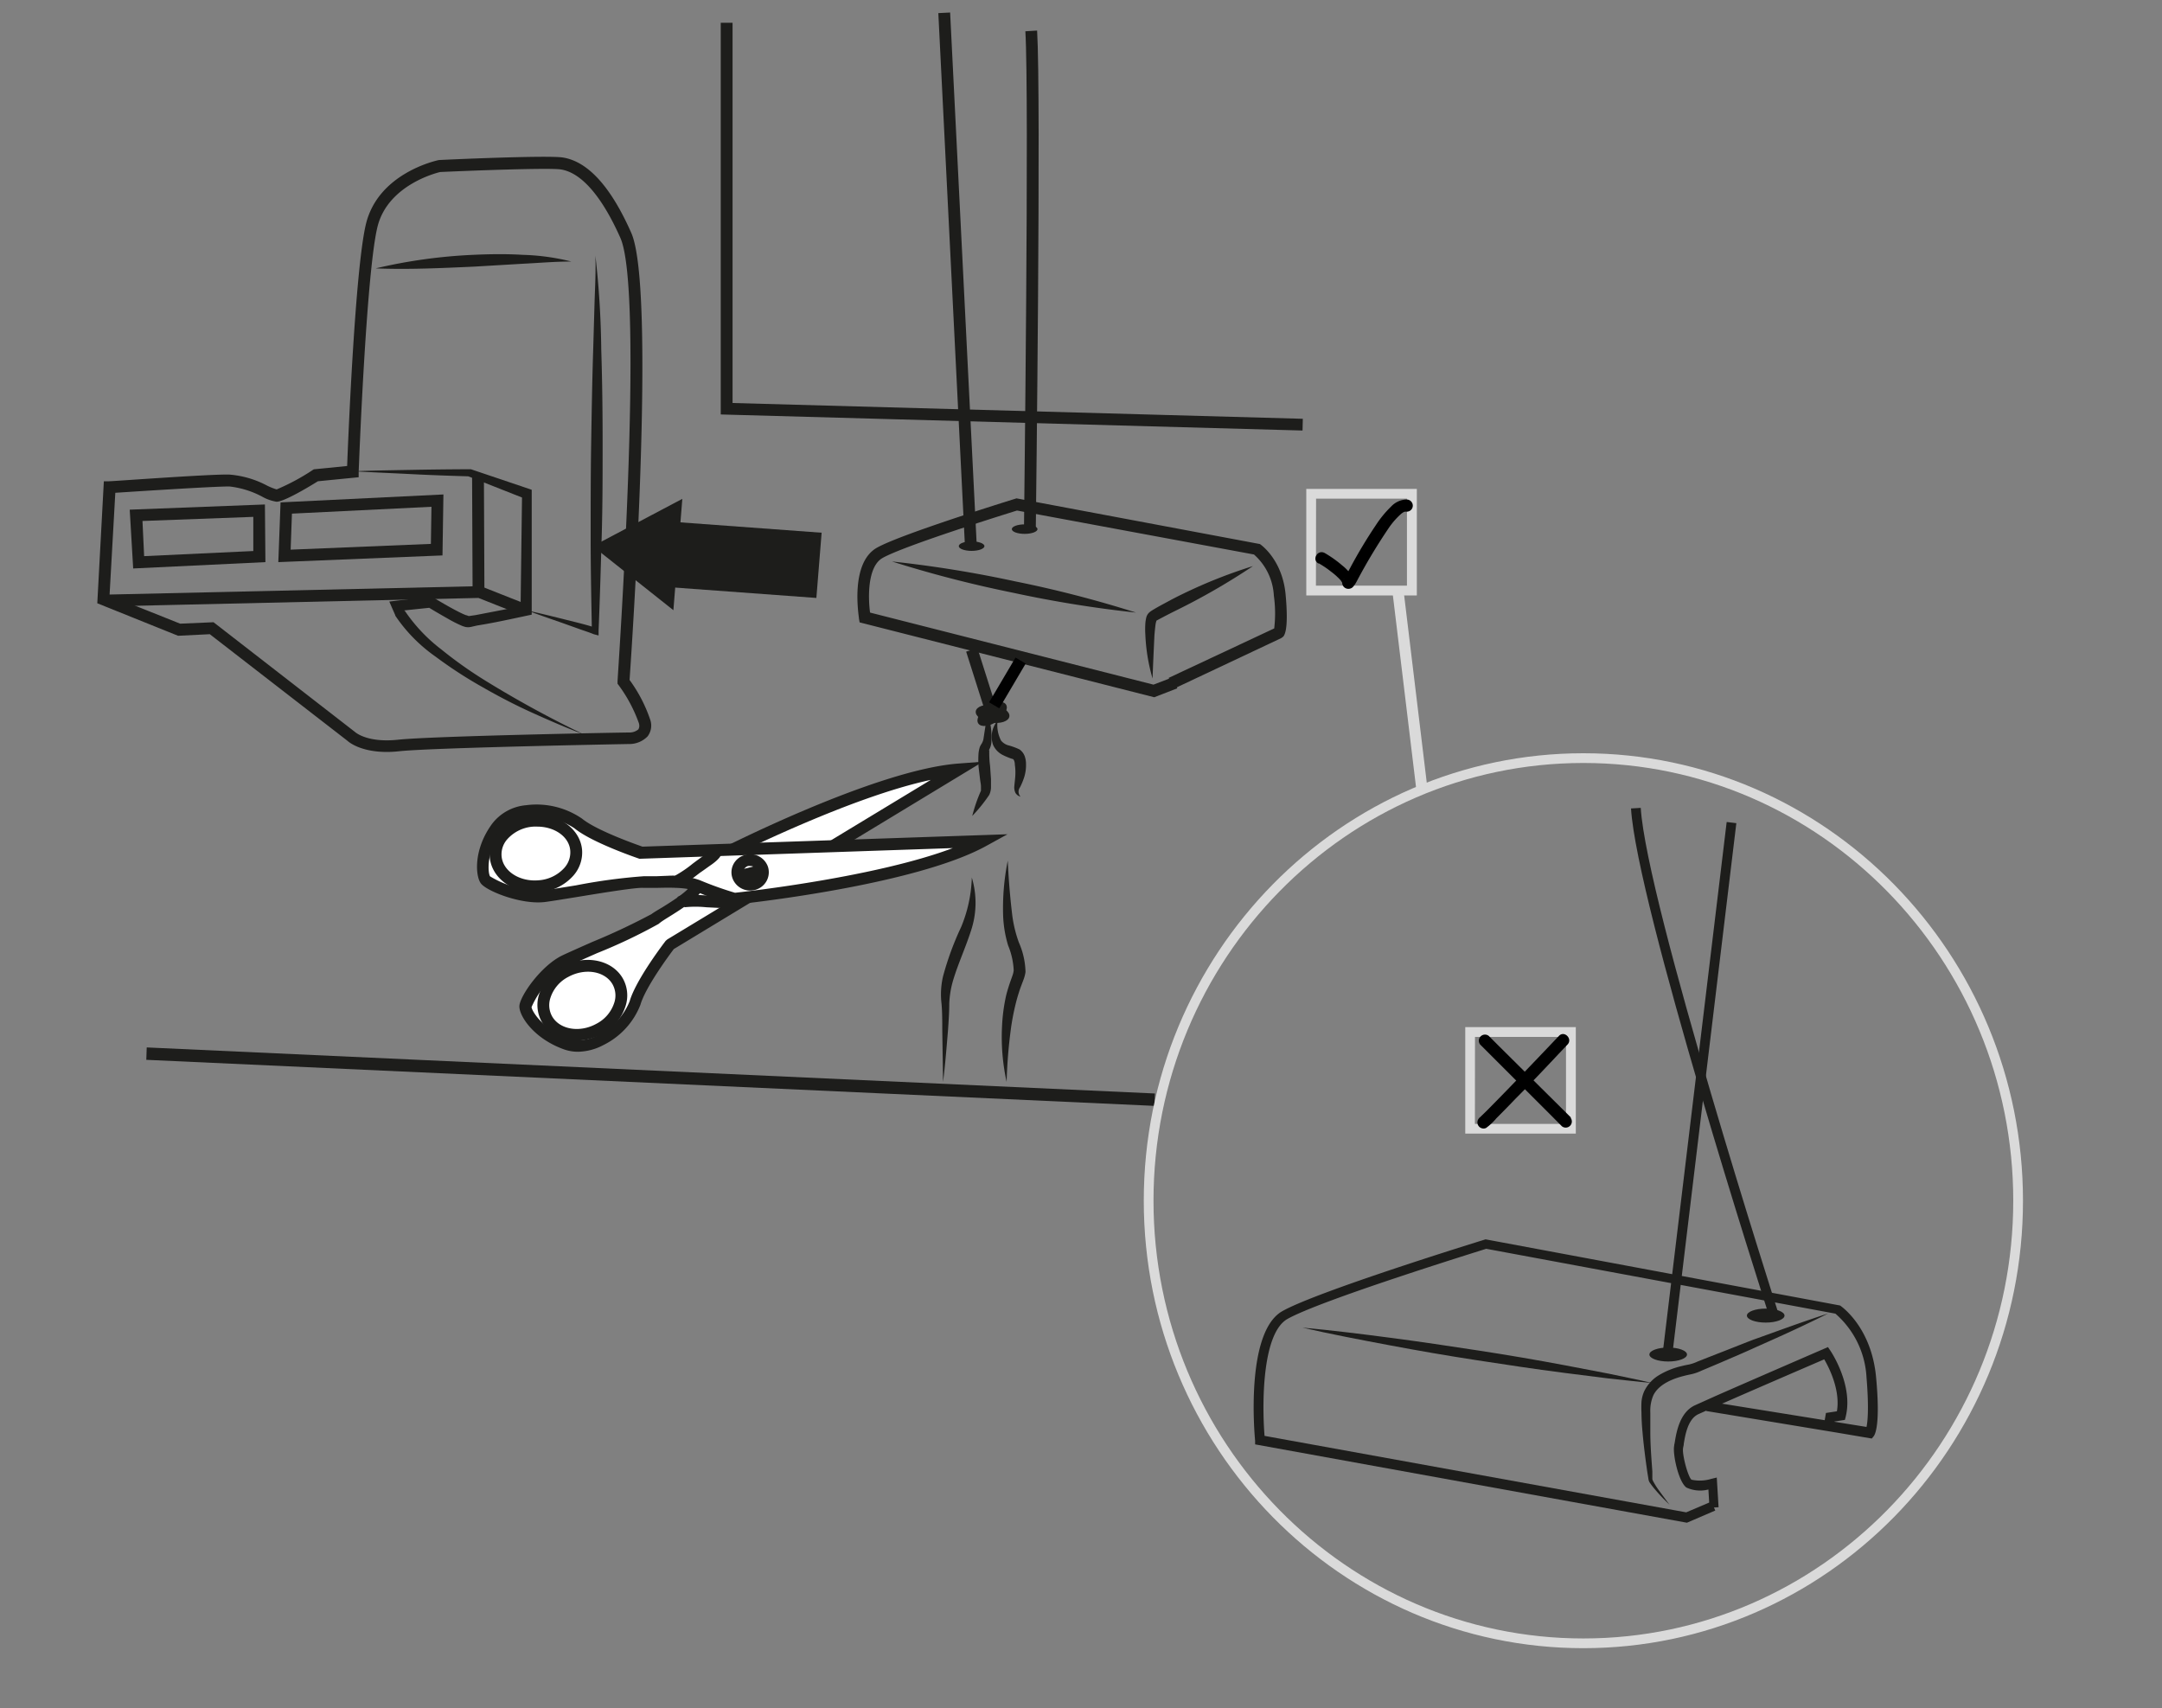 <svg id="Vrstva_1" data-name="Vrstva 1" xmlns="http://www.w3.org/2000/svg" viewBox="0 0 300 237"><rect x="0" y="0" width="300" height="237" fill="#808080" stroke="none"/><defs><style>.cls-1{fill:#1d1d1b;}.cls-2{fill:#dadada;}.cls-3{fill:#fff;}.cls-4{fill:#010101;}</style></defs><polygon class="cls-1" points="180.74 59.74 100.01 57.51 100.01 3.16 101.65 3.16 101.65 55.92 180.78 58.11 180.74 59.74"/><path class="cls-1" d="M53.69,104.34c-3.87,0-5.44-1.51-5.52-1.58L29.11,88l-4.4.22L13.5,83.71l.91-16.93.72,0c.57,0,14-1,16.67-.93A13.36,13.36,0,0,1,37,67.35a8,8,0,0,0,1.39.56,30.27,30.27,0,0,0,5-2.69l.16-.1,4.62-.46c.17-4.46,1.13-27.46,2.61-33.58,1.71-7.06,9.76-8.8,10.11-8.87.73-.05,15-.69,17.18-.36,3.47.53,6.67,4,9.52,10.45,3.45,7.74.1,57.29-.23,62.05a20.35,20.35,0,0,1,2.89,5.59,2.48,2.48,0,0,1-.39,2.24,3.54,3.54,0,0,1-2.57,1.06c-.24,0-27.14.5-31.88,1A16,16,0,0,1,53.69,104.34Zm-24.06-18,19.62,15.22c.08.07,1.73,1.54,6,1.08,4.81-.51,30.94-1,32.05-1h0a1.91,1.91,0,0,0,1.29-.44c0-.07.21-.27.07-.83a20.4,20.4,0,0,0-2.79-5.26l-.18-.24,0-.3c0-.54,3.77-54,.39-61.57-2.57-5.78-5.43-9.06-8.27-9.49-1.66-.25-12.64.17-16.73.36h0s-7.25,1.6-8.71,7.64c-1.57,6.48-2.59,33.69-2.6,34l0,.71-5.66.56c-1.79,1.11-4.76,2.84-5.74,2.84h0a5.93,5.93,0,0,1-2-.71,12.6,12.6,0,0,0-4.56-1.41c-2.3,0-12.93.69-15.81.88L15.2,82.63,25,86.54Z"/><path class="cls-1" d="M73.14,84.7c1.61.36,3.21.75,4.81,1.15l2.4.6c.83.22,1.55.4,2.45.72l-.67.41c-.08-4.34-.17-8.69-.17-13s0-8.69.07-13,.14-8.69.28-13L82.5,42c.07-2.17.19-4.34.12-6.51a126,126,0,0,1,.81,13c.14,4.35.19,8.69.19,13s0,8.69-.13,13-.25,8.69-.43,13l0,.69L82.38,88c-.64-.27-1.5-.53-2.25-.81l-2.33-.83C76.24,85.82,74.68,85.28,73.14,84.7Z"/><path class="cls-1" d="M81,101.9c-2.42-.9-4.79-1.94-7.14-3s-4.65-2.26-6.9-3.55a60.45,60.45,0,0,1-6.54-4.25,21.78,21.78,0,0,1-5.57-5.67l0,0,0-.06-.44-1-.39-.9,1-.12,4.68-.54.25,0,.23.14c1,.59,2,1.18,3,1.71.5.26,1,.52,1.5.71.12,0,.22.07.31.1a.62.62,0,0,0,.18,0l.82-.12,6.86-1.32-.62.77.21-16.22.44.63L65,66.1l.16,0c-2.69-.08-5.37-.17-8.06-.31s-5.38-.24-8.06-.4c2.69-.1,5.38-.14,8.07-.19s5.38-.08,8.06-.09h.08l.09,0,8,2.7.44.15v.48l0,16.22v.63l-.62.13c-2.31.49-4.58,1-6.93,1.37L65.3,87a1.91,1.91,0,0,1-.7,0,4,4,0,0,1-.52-.17A18.55,18.55,0,0,1,62.41,86c-1-.57-2.06-1.17-3.07-1.8l.48.11-4.69.49.59-1,.43,1,0-.08a22.74,22.74,0,0,0,5.11,5.41,57.76,57.76,0,0,0,6.26,4.42A146.33,146.33,0,0,0,81,101.9Z"/><path class="cls-1" d="M79.29,36.29c-2.29,0-4.54.2-6.79.31L65.74,37c-4.51.2-9,.42-13.61.24a72.85,72.85,0,0,1,13.53-1.88c2.27-.1,4.55-.14,6.84,0A31.33,31.33,0,0,1,79.29,36.29Z"/><polygon class="cls-1" points="72.68 85.46 66.39 82.97 15.12 84.14 15.09 82.5 66.69 81.33 73.29 83.94 72.68 85.46"/><rect class="cls-1" x="65.54" y="66.22" width="1.64" height="15.64" transform="translate(-0.32 0.29) rotate(-0.25)"/><path class="cls-1" d="M38.62,78l.31-8.29,22.6-1.1-.13,8.46Zm1.89-6.73-.18,5,19.46-.8.08-5.15Z"/><path class="cls-1" d="M18.48,78.88,18,70.72,36.76,70l.07,8Zm1.29-6.59L20,77.17l15.15-.71,0-4.74Z"/><path class="cls-1" d="M160.16,96.75,119.28,86.36l-.09-.52c0-.32-1.31-7.71,2.51-9.85,3.39-1.9,18.52-6.58,19.16-6.78l.19-.06,33.77,6.34c.13.08,3.12,2.15,3.57,7,.21,2.24.32,5.07-.32,5.84l-.28.21L163.3,95.37l.06.14ZM120.73,85l39.33,10,2.16-.83-.05-.11,14.64-6.86a17.81,17.81,0,0,0-.05-4.55A8.18,8.18,0,0,0,174,76.94l-32.88-6.1c-1.8.56-15.61,4.87-18.65,6.58C120.36,78.61,120.45,82.92,120.73,85Z"/><path class="cls-1" d="M123.77,77.91a163.25,163.25,0,0,1,17.1,2.76A160.61,160.61,0,0,1,157.63,85a163.25,163.25,0,0,1-17.1-2.76A163.14,163.14,0,0,1,123.77,77.91Z"/><rect class="cls-1" x="132.05" y="1.74" width="1.64" height="74.23" transform="translate(-1.77 6.67) rotate(-2.86)"/><path class="cls-1" d="M143.73,73.23l-1.64,0c0-.6.74-59.9.19-68.89l1.63-.1C144.47,13.27,143.76,70.78,143.73,73.23Z"/><ellipse class="cls-1" cx="134.82" cy="75.78" rx="1.78" ry="0.66"/><ellipse class="cls-1" cx="142.18" cy="73.42" rx="1.78" ry="0.66"/><polygon class="cls-1" points="93.56 72.42 114.01 73.92 113.28 82.97 92.83 81.47 93.56 72.42"/><polyline class="cls-1" points="93.44 84.67 82.25 75.79 94.68 69.22"/><polygon class="cls-1" points="160.2 153.45 20.3 147.06 20.36 145.34 160.25 151.73 160.2 153.45"/><path class="cls-1" d="M237.21,209.22l-.15-2.54a4.55,4.55,0,0,1-3.05-.27c-1.12-.81-1.93-4.7-1.7-5.8,0-.12.05-.29.08-.48.22-1.33.66-4.1,2.75-5.11l3-1.35c5.23-2.3,15-6.53,15-6.53l.51-.22.31.46c.14.2,3.23,4.83,2.15,9.2l-.11.44-1.46.23-.16.89-1.33-.23.32-1.85,1.52-.23c.5-2.93-1.08-6.05-1.76-7.21-2.11.91-10,4.31-14.49,6.29-1.44.63-2.53,1.12-3,1.33-1.45.7-1.8,2.91-2,4.1,0,.22-.07.4-.09.55-.18.86.66,4,1.16,4.43a5.39,5.39,0,0,0,2.73-.11l.78-.19.25,4.12Z"/><path class="cls-1" d="M234.08,211.29l-59.92-10.87,0-.51c-.06-.61-1.42-15.11,3.82-18,4.93-2.76,27.06-9.6,28-9.89l.16-.05,49.19,9.18c.17.12,4.37,3,5,10,.6,6.46-.12,7.88-.35,8.16l-.25.3-4.83-.82-18.14-3,.21-1.34L259,198c.14-.66.36-2.48,0-6.85a12.6,12.6,0,0,0-4.32-8.87l-48.45-9c-2,.63-23,7.16-27.57,9.73-3.57,2-3.54,11.94-3.19,16.23l58.51,10.61,3.5-1.49.53,1.24Z"/><path class="cls-1" d="M180.72,184.22c4.09.37,8.16.88,12.22,1.41s8.12,1.14,12.17,1.76,8.09,1.31,12.12,2.07l6,1.15c2,.43,4,.81,6,1.29-2-.17-4.09-.43-6.13-.64l-6.1-.77c-4.06-.52-8.11-1.14-12.16-1.76s-8.09-1.32-12.12-2.08S184.73,185.14,180.72,184.22Z"/><path class="cls-1" d="M253.67,182.26c-3.28,1.65-6.63,3.17-10,4.66-1.67.77-3.37,1.48-5.05,2.21l-2.54,1.07a6.48,6.48,0,0,1-1.37.48c-.45.09-.87.19-1.29.3-1.66.45-3.32,1.24-4,2.63A5.43,5.43,0,0,0,229,196c0,.9,0,1.81,0,2.72,0,1.82.15,3.64.28,5.46l0,.7v.36a1.64,1.64,0,0,0,.07.21,9.89,9.89,0,0,0,.69,1.14c.53.74,1.08,1.47,1.63,2.21-.66-.64-1.31-1.29-1.91-2a11.09,11.09,0,0,1-.87-1.12,1.25,1.25,0,0,1-.15-.44l-.05-.32-.11-.67c-.26-1.82-.5-3.65-.66-5.49-.09-.92-.14-1.84-.15-2.77a13.89,13.89,0,0,1,0-1.43,4.54,4.54,0,0,1,.39-1.53,5.32,5.32,0,0,1,2.1-2.25,10.91,10.91,0,0,1,2.7-1.13c.47-.12.93-.23,1.39-.31a5.71,5.71,0,0,0,1.22-.42l2.54-1c1.7-.65,3.39-1.34,5.11-2C246.75,184.66,250.17,183.39,253.67,182.26Z"/><rect class="cls-1" x="198.52" y="150.47" width="74.56" height="1.35" transform="translate(57.54 367.18) rotate(-83.13)"/><path class="cls-1" d="M245.44,182.46c-.74-2.32-18.3-57-19.12-70.28l1.35-.08c.81,13.14,18.88,69.38,19.06,70Z"/><ellipse class="cls-1" cx="231.48" cy="187.95" rx="2.61" ry="0.97"/><ellipse class="cls-1" cx="245.01" cy="182.55" rx="2.61" ry="0.97"/><path class="cls-2" d="M219.71,228.7c-33.64,0-61-27.85-61-62.09s27.37-62.09,61-62.09,61,27.85,61,62.09S253.35,228.7,219.71,228.7Zm0-122.83c-32.89,0-59.65,27.25-59.65,60.74s26.76,60.74,59.65,60.74,59.65-27.25,59.65-60.74S252.6,105.87,219.71,105.87Z"/><polygon class="cls-2" points="193.21 82.06 194.76 81.94 198.06 109.28 196.51 109.4 193.21 82.06"/><path class="cls-2" d="M218.66,157.3H203.32V142.52h15.34Zm-14-1.35h12.64V143.88H204.67Z"/><path class="cls-2" d="M196.6,82.62H181.26V67.84H196.6Zm-14-1.36h12.63V69.19H182.62Z"/><path class="cls-3" d="M133.06,106.74,93,131s-4,5.26-4.86,8.12-5.64,7.12-9.58,5.71-5.67-4.28-5.64-5.18,2.63-5,5.51-6.35,11.25-4.85,12.48-5.8,4.83-2.76,5.85-4.46a47.79,47.79,0,0,1,3.19-4.31S121.64,107.61,133.06,106.74Z"/><path class="cls-1" d="M80.21,145.94a5.79,5.79,0,0,1-1.95-.33c-4.2-1.5-6.23-4.64-6.19-6s3-5.64,6-7.06c.94-.44,2.45-1.11,4.1-1.84a90.22,90.22,0,0,0,8.23-3.87c.37-.28,1-.64,1.6-1,1.45-.91,3.42-2.14,4-3.18a47.66,47.66,0,0,1,3.25-4.41l.26-.21c.9-.45,22-11.21,33.46-12.09l3.43-.26-42.9,26c-.6.79-3.93,5.28-4.63,7.72A10.46,10.46,0,0,1,83.75,145,7.8,7.8,0,0,1,80.21,145.94Zm20.23-26.55a45.49,45.49,0,0,0-3,4.09c-.82,1.37-2.9,2.67-4.58,3.72-.6.37-1.13.7-1.47,1a74.71,74.71,0,0,1-8.57,4.07c-1.64.73-3.13,1.38-4.06,1.82a12.21,12.21,0,0,0-5,5.65c0,.44,1.39,3,5.1,4.37a5.42,5.42,0,0,0,4.2-.52,9,9,0,0,0,4.31-4.65c.86-3,4.83-8.17,5-8.39l.23-.2,36.55-22.13C118.09,110.57,102.16,118.52,100.44,119.39Z"/><path class="cls-1" d="M101.09,126.17a3.08,3.08,0,0,0-1.31-.19L98,125.89a14.85,14.85,0,0,0-3,0L94,124.48c.61-.42,1.8-.37,4-.23.6,0,1.21.08,1.78.09,1.42,0,2.17.29,2.51.8l.23.35-.11.53-1.54-.58A.64.64,0,0,0,101.09,126.17Z"/><path class="cls-1" d="M80.06,144.38a5.49,5.49,0,0,1-4.84-2.52,4.79,4.79,0,0,1-.45-3.77,6.63,6.63,0,0,1,3.31-4h0c3.07-1.67,6.8-.94,8.31,1.62a4.79,4.79,0,0,1,.45,3.77,6.6,6.6,0,0,1-3.31,4A7.24,7.24,0,0,1,80.06,144.38Zm-1.2-8.83a5,5,0,0,0-2.51,3,3.19,3.19,0,0,0,.28,2.51c1.07,1.81,3.82,2.27,6.12,1a5,5,0,0,0,2.51-3,3.19,3.19,0,0,0-.28-2.51c-1.07-1.81-3.81-2.26-6.12-1Z"/><path class="cls-3" d="M136.35,116.69,89,118.3s-6.43-2.17-8.78-4.08-8.84-2.84-11.27.45-2.18,6.61-1.62,7.34,5.09,2.7,8.27,2.27,12.15-2.07,13.71-2,5.62-.33,7.45.52a51.52,51.52,0,0,0,5.17,1.85S126.4,122.15,136.35,116.69Z"/><path class="cls-1" d="M101.84,125.52l-.16,0a51.1,51.1,0,0,1-5.27-1.88c-1.13-.53-3.5-.48-5.22-.44-.79,0-1.47,0-1.94,0-1-.07-5.66.69-9.08,1.25-1.8.29-3.43.56-4.46.7-3.32.45-8.23-1.51-9-2.59s-1-4.79,1.62-8.31A6.64,6.64,0,0,1,73,111.73a11.15,11.15,0,0,1,7.76,1.86c2,1.64,7.45,3.56,8.39,3.89l50.65-1.72-3,1.65c-10,5.47-33.73,8-34.74,8.09Zm-9.15-4a11.4,11.4,0,0,1,4.41.61,47.13,47.13,0,0,0,4.89,1.75c1.9-.2,19.7-2.23,30.22-6.2l-43.35,1.48-.14,0c-.26-.09-6.59-2.24-9-4.22a9.51,9.51,0,0,0-6.52-1.51,5.23,5.23,0,0,0-3.57,1.81c-2.29,3.11-1.89,6-1.63,6.36a13.36,13.36,0,0,0,7.51,1.94c1-.14,2.65-.4,4.42-.69a79,79,0,0,1,9.46-1.27c.44,0,1.07,0,1.79,0Z"/><path class="cls-1" d="M93.68,123.14h0l0-1.64a16.45,16.45,0,0,0,2.44-1.66c.49-.37,1-.74,1.46-1.07a3.28,3.28,0,0,0,1-.84.6.6,0,0,0,.26.69l.94-1.34.41.81c0,.62-.49,1.22-1.63,2-.46.32-.94.68-1.42,1C95.37,122.45,94.42,123.14,93.68,123.14Z"/><path class="cls-1" d="M74.21,123.83c-3.26,0-6-2.09-6.25-4.87a4.88,4.88,0,0,1,1.2-3.57,7,7,0,0,1,4.75-2.31c3.53-.28,6.6,1.89,6.86,4.85a4.85,4.85,0,0,1-1.2,3.56,6.89,6.89,0,0,1-4.75,2.31h0C74.62,123.82,74.41,123.83,74.21,123.83Zm.32-9.13a3.93,3.93,0,0,0-.49,0,5.29,5.29,0,0,0-3.63,1.73,3.15,3.15,0,0,0-.81,2.37c.17,2.06,2.46,3.56,5.09,3.35h0a5.28,5.28,0,0,0,3.63-1.74,3.21,3.21,0,0,0,.81-2.36C79,116.14,77,114.7,74.53,114.7Z"/><path class="cls-1" d="M104.1,123.57a2.6,2.6,0,0,1-2.45-1.68,2.44,2.44,0,0,1,.09-1.91,2.55,2.55,0,0,1,1.51-1.31,2.61,2.61,0,0,1,3.29,1.54,2.36,2.36,0,0,1,.1.38,2.52,2.52,0,0,1-1.7,2.84h0A2.47,2.47,0,0,1,104.1,123.57Zm0-3.4a1.12,1.12,0,0,0-.31,0,.92.92,0,0,0-.55.47.79.79,0,0,0,0,.64,1,1,0,0,0,1.23.55h0a.88.88,0,0,0,.61-1A1,1,0,0,0,104.08,120.17Z"/><rect class="cls-1" x="102.56" y="120.33" width="3.32" height="1.64" transform="translate(-26.15 28.73) rotate(-13.96)"/><rect class="cls-1" x="135.44" y="89.94" width="1.64" height="9.34" transform="translate(-22.24 45.67) rotate(-17.61)"/><ellipse class="cls-1" cx="137.67" cy="99.06" rx="2.33" ry="1.23" transform="translate(-31.91 96.15) rotate(-34.75)"/><ellipse class="cls-1" cx="137.74" cy="99.06" rx="1.22" ry="2.36" transform="translate(18.49 219.75) rotate(-81.07)"/><path class="cls-1" d="M138.43,100a4.6,4.6,0,0,0,.49,2.78,2.06,2.06,0,0,0,.92.62,8.91,8.91,0,0,1,1.63.59,2,2,0,0,1,.74,1,3.28,3.28,0,0,1,.16,1,5.68,5.68,0,0,1-.22,1.75,9.26,9.26,0,0,1-.62,1.52,1,1,0,0,0,.08,1.28,1.14,1.14,0,0,1-.71-.53,1.76,1.76,0,0,1-.15-.94c.05-.58.12-1.07.14-1.55a7.29,7.29,0,0,0-.07-1.41c0-.47-.18-.78-.28-.79s-.76-.24-1.34-.53a2.91,2.91,0,0,1-1.4-1.43A3.42,3.42,0,0,1,138.43,100Z"/><path class="cls-1" d="M137.07,99.09a10.15,10.15,0,0,1,.5,3.78,2.48,2.48,0,0,1-.3,1.13c-.09.16,0,.09,0,.12a.51.51,0,0,1,0,.09,3.33,3.33,0,0,0,0,.34,13,13,0,0,0,.11,1.7l.13,1.84c0,.31,0,.63,0,1a2.57,2.57,0,0,1-.25,1.22,21.69,21.69,0,0,1-2.35,2.91,21.54,21.54,0,0,1,1.21-3.5s0-.36,0-.6-.07-.57-.11-.86l-.22-1.82a12.55,12.55,0,0,1,0-2,5.26,5.26,0,0,1,.11-.58,1.76,1.76,0,0,1,.12-.34,3.18,3.18,0,0,1,.17-.29,2.21,2.21,0,0,0,.26-.6C136.62,101.56,136.78,100.32,137.07,99.09Z"/><path class="cls-1" d="M134.85,121.77a12.17,12.17,0,0,1-.11,7.36c-.76,2.37-1.76,4.52-2.44,6.75a13.15,13.15,0,0,0-.58,3.38c0,1.23-.09,2.44-.17,3.65-.2,2.41-.39,4.82-.69,7.22l-.11-7.25c0-1.2,0-2.41-.1-3.59a11,11,0,0,1,.2-3.79,41.15,41.15,0,0,1,2.51-6.85A19.35,19.35,0,0,0,134.85,121.77Z"/><path class="cls-1" d="M139.84,119.42c.11,2.61.33,5.19.64,7.73a17.68,17.68,0,0,0,.9,3.63,10.67,10.67,0,0,1,.92,4.09A5,5,0,0,1,142,136l-.34.9c-.22.6-.4,1.19-.57,1.79a34,34,0,0,0-.77,3.72,69.49,69.49,0,0,0-.64,7.71,29.05,29.05,0,0,1-.63-7.85,24.59,24.59,0,0,1,.53-4c.15-.66.36-1.31.57-1.94l.33-.93a3.1,3.1,0,0,0,.18-.75,10.09,10.09,0,0,0-.77-3.45,16.28,16.28,0,0,1-.69-4A33.18,33.18,0,0,1,139.84,119.42Z"/><rect class="cls-4" x="136.18" y="93.94" width="7.21" height="1.64" transform="translate(-12.87 166.98) rotate(-59.45)"/><path class="cls-1" d="M159.93,94.15a25.33,25.33,0,0,1-1-6.06,11.9,11.9,0,0,1,0-1.58,4.91,4.91,0,0,1,.15-.91,1.41,1.41,0,0,1,.42-.64,3.22,3.22,0,0,1,.41-.29c.91-.56,1.8-1,2.7-1.5a69.43,69.43,0,0,1,11.25-4.62,92.07,92.07,0,0,1-10.51,6.08c-.89.44-1.81.91-2.64,1.36l-.23.12c-.11.09.08-.08,0,0a2.78,2.78,0,0,0-.14.57c-.06.47-.11,1-.15,1.45C160.1,90.09,160,92.11,159.93,94.15Z"/><path d="M218,155.08,208,145.16l-1.41-1.41a.85.85,0,0,0-1.2,1.19l9.93,9.92,1.41,1.42a.85.85,0,0,0,1.19-1.2Z"/><path d="M206.2,156.52a7.89,7.89,0,0,0,1.43-1.34q1.37-1.37,2.7-2.76c2-2,3.9-4,5.84-6.07l1.34-1.41c.75-.79-.45-2-1.2-1.19-3.15,3.31-6.3,6.62-9.51,9.87-.35.36-.71.72-1.08,1.07l-.34.33-.12.1c-.1.11.21-.13.09-.06a.85.85,0,0,0,.85,1.46Z"/><path d="M183,78.17a13.18,13.18,0,0,1,1.71,1.16,8.81,8.81,0,0,1,.93.79,3.92,3.92,0,0,1,.4.42l.11.16.09.15c0-.06,0-.07,0,0s0-.11,0,0a.91.91,0,0,0,.25.61.89.89,0,0,0,1.23,0,3.73,3.73,0,0,0,.55-.81,78.14,78.14,0,0,1,4.58-7.6,10.92,10.92,0,0,1,1.43-1.62,2.18,2.18,0,0,1,.59-.42c.05,0,.23-.08,0,0L195,71c.06,0,.19,0,0,0h.2a.84.84,0,0,0,.84-.84.86.86,0,0,0-.84-.85,3.06,3.06,0,0,0-2.19,1,14.64,14.64,0,0,0-2.09,2.55,67.86,67.86,0,0,0-3.6,6c-.2.36-.39.72-.6,1.07a3.87,3.87,0,0,0-.21.34c-.08.14-.05,0,0,0-.15.13.3-.15.3-.15h.45c.65.16.59,1.15.61.68a1.49,1.49,0,0,0-.05-.36,2.29,2.29,0,0,0-.31-.65,6.26,6.26,0,0,0-1.25-1.32,16.22,16.22,0,0,0-2.45-1.74c-1-.52-1.81.94-.86,1.46Z"/></svg>